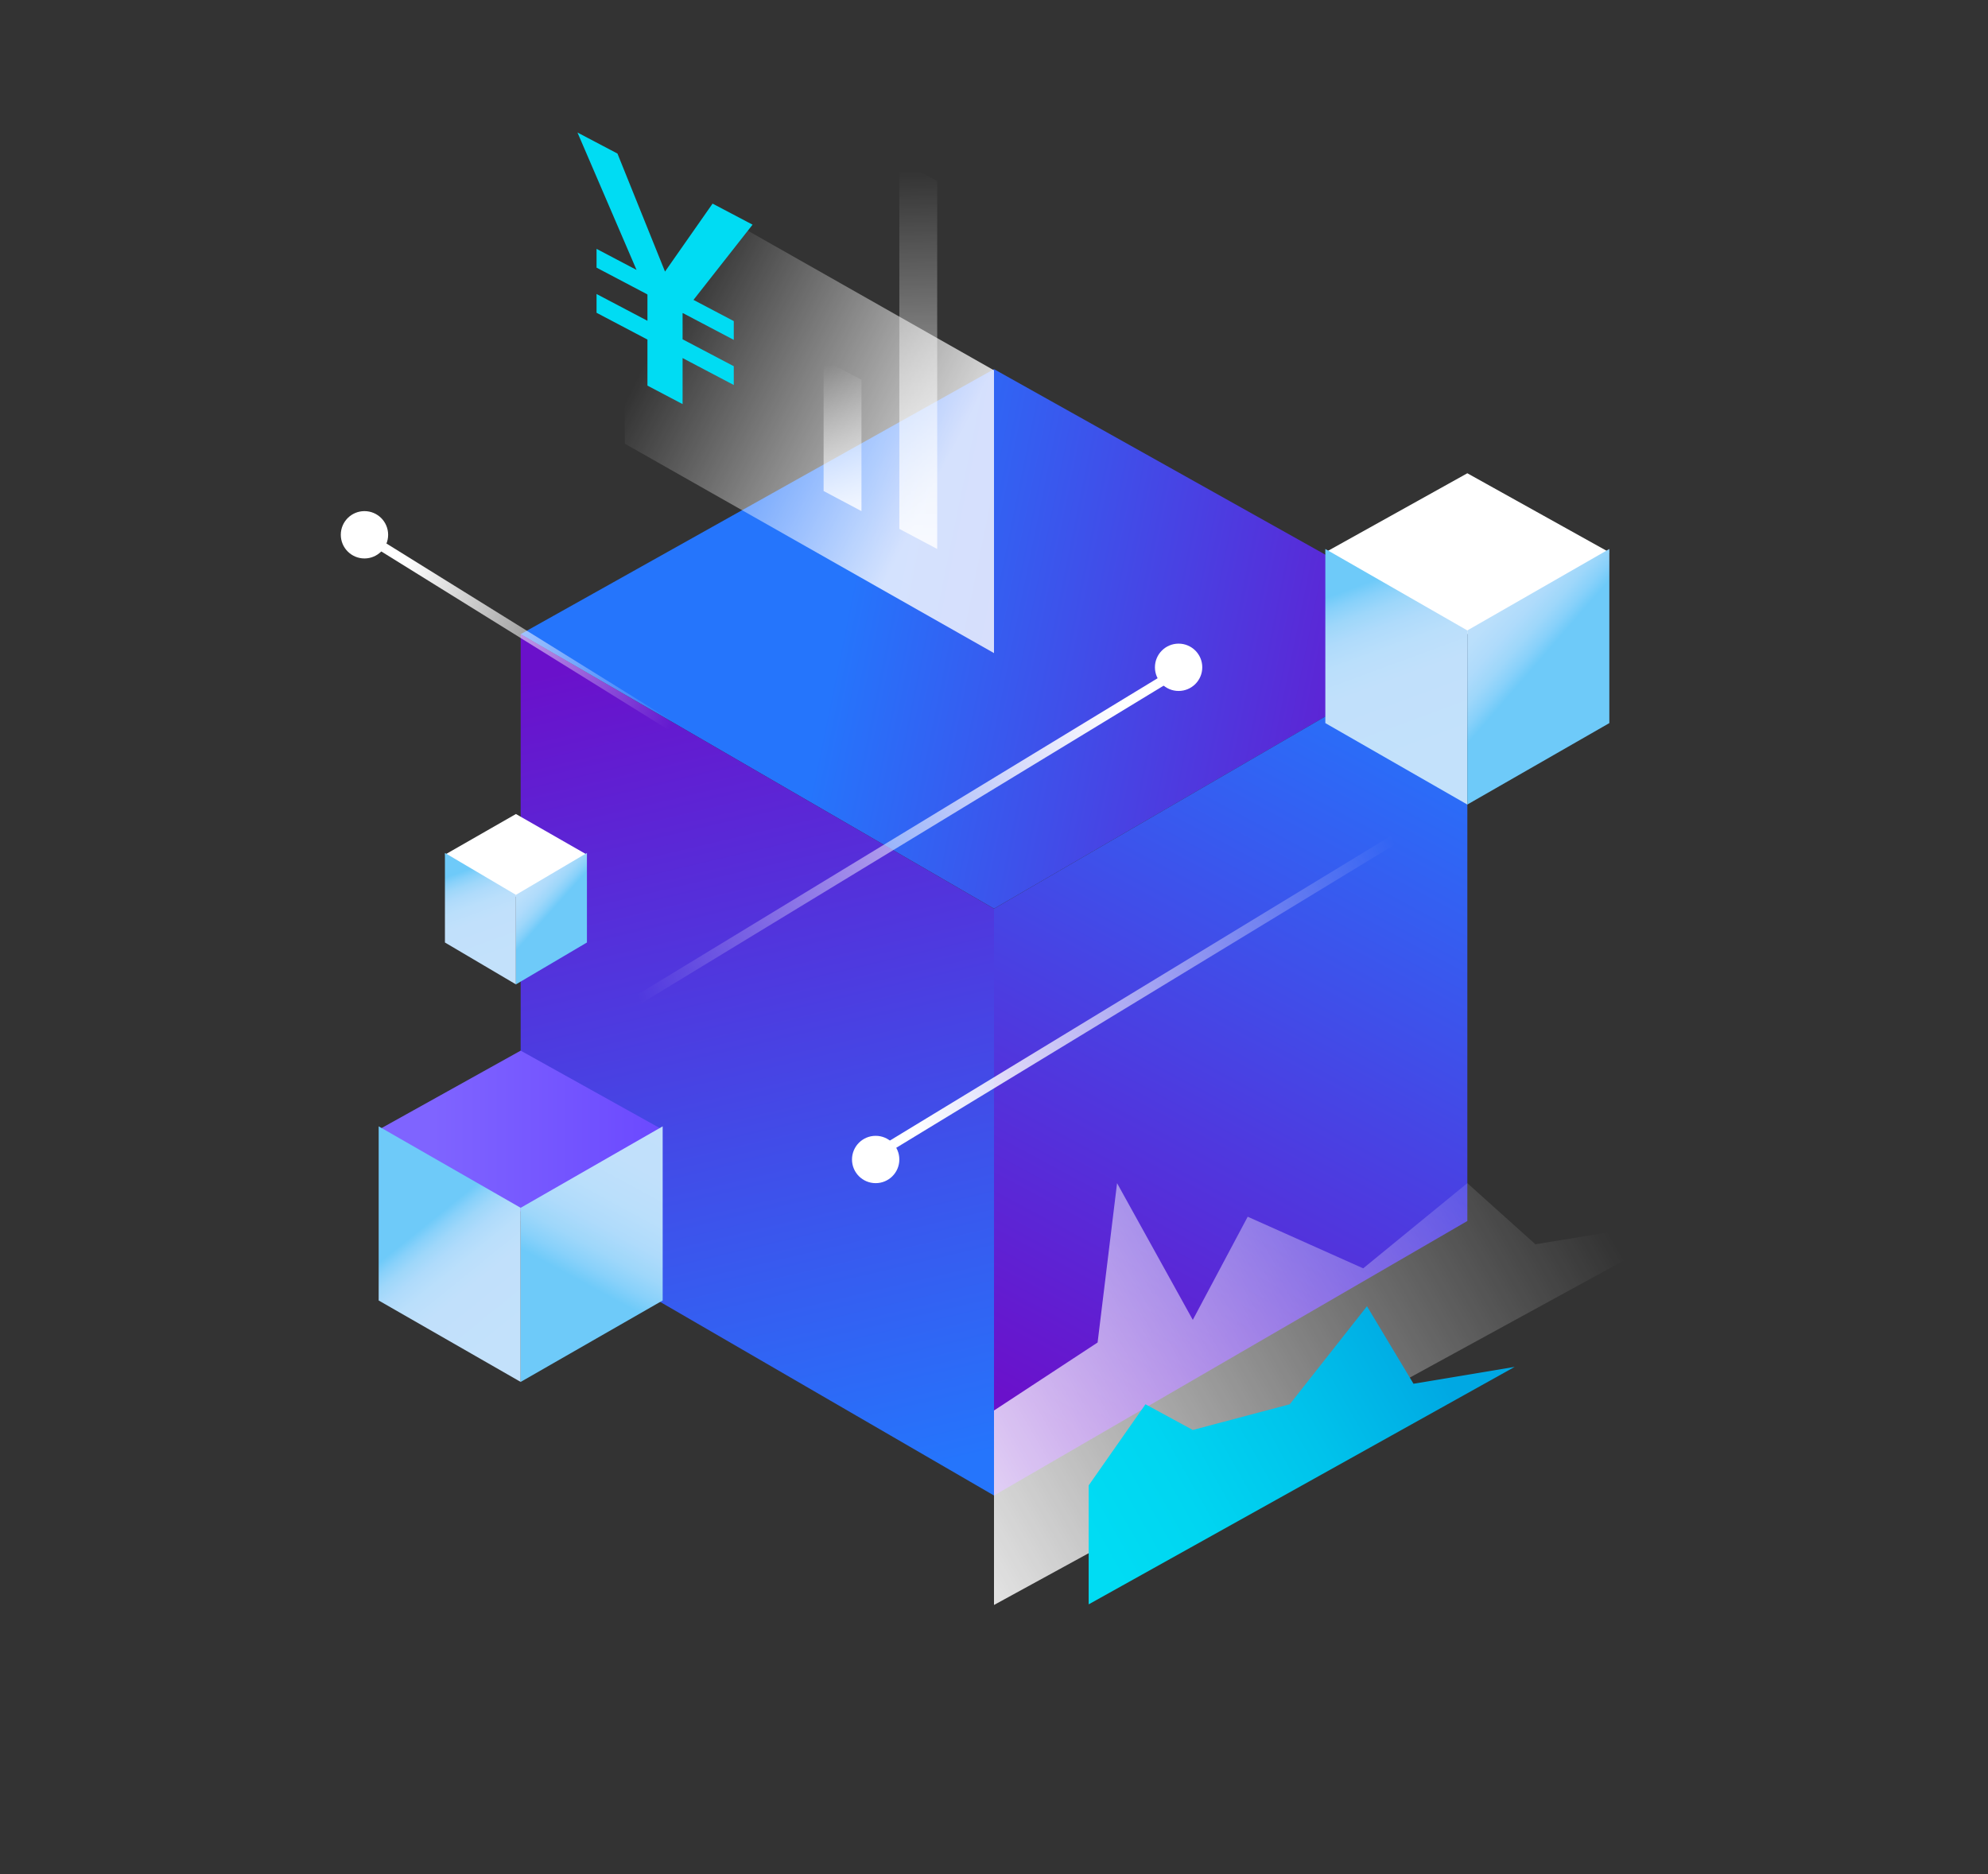 <?xml version="1.0" encoding="UTF-8"?>
<svg width="210px" height="198px" viewBox="0 0 210 198" version="1.1" xmlns="http://www.w3.org/2000/svg" xmlns:xlink="http://www.w3.org/1999/xlink">
    <rect x="0" y="0" width="210" height="198" fill="#333333" stroke="none"/>
    <!-- Generator: Sketch 57.1 (83088) - https://sketch.com -->
    <title>Group 56</title>
    <desc>Created with Sketch.</desc>
    <defs>
        <linearGradient x1="100%" y1="50%" x2="34.689%" y2="42.445%" id="linearGradient-1">
            <stop stop-color="#6A11CB" offset="0%"></stop>
            <stop stop-color="#2575FC" offset="100%"></stop>
        </linearGradient>
        <linearGradient x1="43.595%" y1="0.182%" x2="56.405%" y2="100.182%" id="linearGradient-2">
            <stop stop-color="#6A11CB" offset="0%"></stop>
            <stop stop-color="#2575FC" offset="100%"></stop>
        </linearGradient>
        <linearGradient x1="19.22%" y1="50%" x2="100%" y2="50%" id="linearGradient-3">
            <stop stop-color="#7F64FF" offset="0%"></stop>
            <stop stop-color="#6B49FF" offset="100%"></stop>
        </linearGradient>
        <linearGradient x1="65.432%" y1="95.501%" x2="38.738%" y2="35.996%" id="linearGradient-4">
            <stop stop-color="#C3E1FB" offset="0%"></stop>
            <stop stop-color="#C1E0FB" offset="46%"></stop>
            <stop stop-color="#BADFFB" offset="63%"></stop>
            <stop stop-color="#AFDBFB" offset="75%"></stop>
            <stop stop-color="#9ED7FA" offset="85%"></stop>
            <stop stop-color="#88D1FA" offset="93%"></stop>
            <stop stop-color="#6ECAF9" offset="100%"></stop>
        </linearGradient>
        <linearGradient x1="2.962%" y1="-28.916%" x2="32.268%" y2="68.362%" id="linearGradient-5">
            <stop stop-color="#C3E1FB" offset="0%"></stop>
            <stop stop-color="#C1E0FB" offset="46%"></stop>
            <stop stop-color="#BADFFB" offset="63%"></stop>
            <stop stop-color="#AFDBFB" offset="75%"></stop>
            <stop stop-color="#9ED7FA" offset="85%"></stop>
            <stop stop-color="#88D1FA" offset="93%"></stop>
            <stop stop-color="#6ECAF9" offset="100%"></stop>
        </linearGradient>
        <linearGradient x1="100%" y1="42.427%" x2="0%" y2="68%" id="linearGradient-6">
            <stop stop-color="#FFFFFF" offset="0%"></stop>
            <stop stop-color="#FFFFFF" stop-opacity="0" offset="100%"></stop>
        </linearGradient>
        <linearGradient x1="63.614%" y1="97.96%" x2="34.905%" y2="5.89805982e-15%" id="linearGradient-7">
            <stop stop-color="#6A11CB" offset="0%"></stop>
            <stop stop-color="#2575FC" offset="100%"></stop>
        </linearGradient>
        <linearGradient x1="50%" y1="87.353%" x2="34.568%" y2="12.064%" id="linearGradient-8">
            <stop stop-color="#C3E1FB" offset="0%"></stop>
            <stop stop-color="#C1E0FB" offset="46%"></stop>
            <stop stop-color="#BADFFB" offset="63%"></stop>
            <stop stop-color="#AFDBFB" offset="75%"></stop>
            <stop stop-color="#9ED7FA" offset="85%"></stop>
            <stop stop-color="#88D1FA" offset="93%"></stop>
            <stop stop-color="#6ECAF9" offset="100%"></stop>
        </linearGradient>
        <linearGradient x1="2.962%" y1="-28.916%" x2="50%" y2="44.344%" id="linearGradient-9">
            <stop stop-color="#C3E1FB" offset="0%"></stop>
            <stop stop-color="#C1E0FB" offset="46%"></stop>
            <stop stop-color="#BADFFB" offset="63%"></stop>
            <stop stop-color="#AFDBFB" offset="75%"></stop>
            <stop stop-color="#9ED7FA" offset="85%"></stop>
            <stop stop-color="#88D1FA" offset="93%"></stop>
            <stop stop-color="#6ECAF9" offset="100%"></stop>
        </linearGradient>
        <linearGradient x1="50%" y1="87.353%" x2="35.413%" y2="12.064%" id="linearGradient-10">
            <stop stop-color="#C3E1FB" offset="0%"></stop>
            <stop stop-color="#C1E0FB" offset="46%"></stop>
            <stop stop-color="#BADFFB" offset="63%"></stop>
            <stop stop-color="#AFDBFB" offset="75%"></stop>
            <stop stop-color="#9ED7FA" offset="85%"></stop>
            <stop stop-color="#88D1FA" offset="93%"></stop>
            <stop stop-color="#6ECAF9" offset="100%"></stop>
        </linearGradient>
        <linearGradient x1="5.539%" y1="-28.916%" x2="50%" y2="44.344%" id="linearGradient-11">
            <stop stop-color="#C3E1FB" offset="0%"></stop>
            <stop stop-color="#C1E0FB" offset="46%"></stop>
            <stop stop-color="#BADFFB" offset="63%"></stop>
            <stop stop-color="#AFDBFB" offset="75%"></stop>
            <stop stop-color="#9ED7FA" offset="85%"></stop>
            <stop stop-color="#88D1FA" offset="93%"></stop>
            <stop stop-color="#6ECAF9" offset="100%"></stop>
        </linearGradient>
        <linearGradient x1="15.851%" y1="34.442%" x2="81.031%" y2="78.771%" id="linearGradient-12">
            <stop stop-color="#FFFFFF" offset="0%"></stop>
            <stop stop-color="#FFFFFF" stop-opacity="0" offset="100%"></stop>
        </linearGradient>
        <linearGradient x1="49.524%" y1="3.348%" x2="49.754%" y2="97.408%" id="linearGradient-13">
            <stop stop-color="#FFFFFF" offset="0%"></stop>
            <stop stop-color="#FFFFFF" stop-opacity="0" offset="100%"></stop>
        </linearGradient>
        <linearGradient x1="46.875%" y1="3.348%" x2="48.386%" y2="97.408%" id="linearGradient-14">
            <stop stop-color="#FFFFFF" offset="0%"></stop>
            <stop stop-color="#FFFFFF" stop-opacity="0" offset="100%"></stop>
        </linearGradient>
        <linearGradient x1="100%" y1="42.261%" x2="0%" y2="68.396%" id="linearGradient-15">
            <stop stop-color="#FFFFFF" offset="0%"></stop>
            <stop stop-color="#FFFFFF" stop-opacity="0" offset="100%"></stop>
        </linearGradient>
        <linearGradient x1="0%" y1="68.396%" x2="100%" y2="42.261%" id="linearGradient-16">
            <stop stop-color="#FFFFFF" offset="0%"></stop>
            <stop stop-color="#FFFFFF" stop-opacity="0" offset="100%"></stop>
        </linearGradient>
        <linearGradient x1="-26.059%" y1="77.111%" x2="94.787%" y2="36.239%" id="linearGradient-17">
            <stop stop-color="#FFFFFF" offset="0%"></stop>
            <stop stop-color="#FFFFFF" stop-opacity="0" offset="100%"></stop>
        </linearGradient>
        <linearGradient x1="0%" y1="74.496%" x2="89.929%" y2="38.952%" id="linearGradient-18">
            <stop stop-color="#00DCF3" offset="0%"></stop>
            <stop stop-color="#00D5F1" offset="26%"></stop>
            <stop stop-color="#00C3EB" offset="62%"></stop>
            <stop stop-color="#00A8E3" offset="100%"></stop>
        </linearGradient>
        <linearGradient x1="14.545%" y1="1638.965%" x2="24.976%" y2="1676.096%" id="linearGradient-19">
            <stop stop-color="#00DCF3" offset="0%"></stop>
            <stop stop-color="#00D5F1" offset="26%"></stop>
            <stop stop-color="#00C3EB" offset="62%"></stop>
            <stop stop-color="#00A8E3" offset="100%"></stop>
        </linearGradient>
    </defs>
    <g id="Group-56" stroke="none" stroke-width="1" fill="none" fill-rule="evenodd">
        <g>
            <polygon id="Rectangle-Copy-2" fill-rule="nonzero" points="0 -1.71737624e-16 210 -1.71737624e-16 210 198 0 198"></polygon>
            <g id="Group-15" transform="translate(36, 14)">
                <polygon id="Rectangle" fill="url(#linearGradient-1)" fill-rule="nonzero" points="69 25 119 53 69 82 19 53"></polygon>
                <polygon id="Rectangle" fill="url(#linearGradient-2)" fill-rule="nonzero" points="19 115 69 144 69 82.002 19 53"></polygon>
                <g id="Group-16-Copy" transform="translate(4, 97)" fill-rule="nonzero">
                    <polygon id="Rectangle" fill="url(#linearGradient-3)" points="15 0 30 8.351 15 17 7.43 12.635 0 8.351"></polygon>
                    <polygon id="Rectangle" fill="url(#linearGradient-4)" points="0 26.396 15 35 15 16.605 8.35598257e-13 8"></polygon>
                    <polygon id="Rectangle-Copy-7" fill="url(#linearGradient-5)" transform="translate(22.5, 21.5) scale(-1, 1) translate(-22.5, -21.5) " points="15 26.396 30 35 30 16.605 15 8"></polygon>
                </g>
                <circle id="Oval-Copy-8" fill="#FFFFFF" fill-rule="nonzero" cx="2.5" cy="42.5" r="2.5"></circle>
                <path d="M37,43.5 L4,64" id="Path-9-Copy-6" stroke="url(#linearGradient-6)" fill-rule="nonzero" transform="translate(20.5, 53.5) scale(-1, 1) translate(-20.5, -53.5) "></path>
                <polygon id="Rectangle-Copy-7" fill="url(#linearGradient-7)" fill-rule="nonzero" transform="translate(94, 98.5) scale(-1, 1) translate(-94, -98.5) " points="69 115 119 144 119 82.002 69 53"></polygon>
                <g id="Group-44" transform="translate(104, 36)" fill-rule="nonzero">
                    <polygon id="Rectangle-Copy-69" fill="#FFFFFF" points="15 0 30 8.351 15 17 7.43 12.635 -5.32907052e-15 8.351"></polygon>
                    <polygon id="Rectangle-Copy-70" fill="url(#linearGradient-8)" points="0 26.396 15 35 15 16.605 8.35598257e-13 8"></polygon>
                    <polygon id="Rectangle-Copy-71" fill="url(#linearGradient-9)" points="30 26.396 15 35 15 16.605 30 8"></polygon>
                </g>
                <g id="Group-44-Copy-2" transform="translate(11, 72)" fill-rule="nonzero">
                    <polygon id="Rectangle-Copy-69" fill="#FFFFFF" points="7.5 0 15 4.295 7.5 8.743 3.715 6.498 -5.32907052e-15 4.295"></polygon>
                    <polygon id="Rectangle-Copy-70" fill="url(#linearGradient-10)" points="0 13.575 7.5 18 7.5 8.54 4.17799129e-13 4.114"></polygon>
                    <polygon id="Rectangle-Copy-71" fill="url(#linearGradient-11)" points="15 13.575 7.5 18 7.5 8.54 15 4.114"></polygon>
                </g>
                <polygon id="Rectangle-Copy-53" fill="url(#linearGradient-12)" fill-rule="nonzero" opacity="0.8" transform="translate(49.5, 29) scale(-1, -1) translate(-49.5, -29) " points="30 32.877 69 55 69 25.124 30 3"></polygon>
                <polygon id="Rectangle-Copy-58" fill="url(#linearGradient-13)" fill-rule="nonzero" opacity="0.8" transform="translate(61, 23.5) scale(-1, -1) translate(-61, -23.5) " points="59 41.877 63 44 63 5.124 59 3"></polygon>
                <polygon id="Rectangle-Copy-57" fill="url(#linearGradient-14)" fill-rule="nonzero" opacity="0.8" transform="translate(53, 32) scale(-1, -1) translate(-53, -32) " points="51 37.877 55 40 55 26.124 51 24"></polygon>
                <circle id="Oval-Copy-6" fill="#FFFFFF" fill-rule="nonzero" cx="88.5" cy="56.5" r="2.5"></circle>
                <circle id="Oval-Copy-9" fill="#FFFFFF" fill-rule="nonzero" cx="56.5" cy="108.5" r="2.5"></circle>
                <path d="M87.5,57.5 L27.5,94" id="Path-9-Copy-4" stroke="url(#linearGradient-15)" fill-rule="nonzero"></path>
                <path d="M116.5,71.5 L56.5,108" id="Path-9-Copy-7" stroke="url(#linearGradient-16)" fill-rule="nonzero"></path>
                <polyline id="Path-3" fill="url(#linearGradient-17)" fill-rule="nonzero" points="69 155.565 69 135.02 79.944 127.835 82 111 90 125.446 95.8 114.546 108 120 119 111 126.189 117.457 144 114.546"></polyline>
                <polyline id="Path-3-Copy" fill="url(#linearGradient-18)" fill-rule="nonzero" points="79 155.5 79 142.934 85 134.361 90 137.078 100.241 134.361 108.4 124.002 113.314 132.192 124 130.411"></polyline>
                <polygon id="¥" fill="url(#linearGradient-19)" points="25 0 29.224 2.223 34.248 14.692 39.272 7.512 43.496 9.736 37.256 17.683 41.512 19.924 41.512 21.908 36.136 19.078 36.104 19.093 36.104 21.845 41.512 24.692 41.512 26.676 36.104 23.829 36.104 28.693 32.392 26.739 32.392 21.875 27.016 19.045 27.016 17.061 32.392 19.891 32.392 17.139 32.36 17.09 27.016 14.277 27.016 12.293 31.24 14.517"></polygon>
            </g>
        </g>
    </g>
</svg>